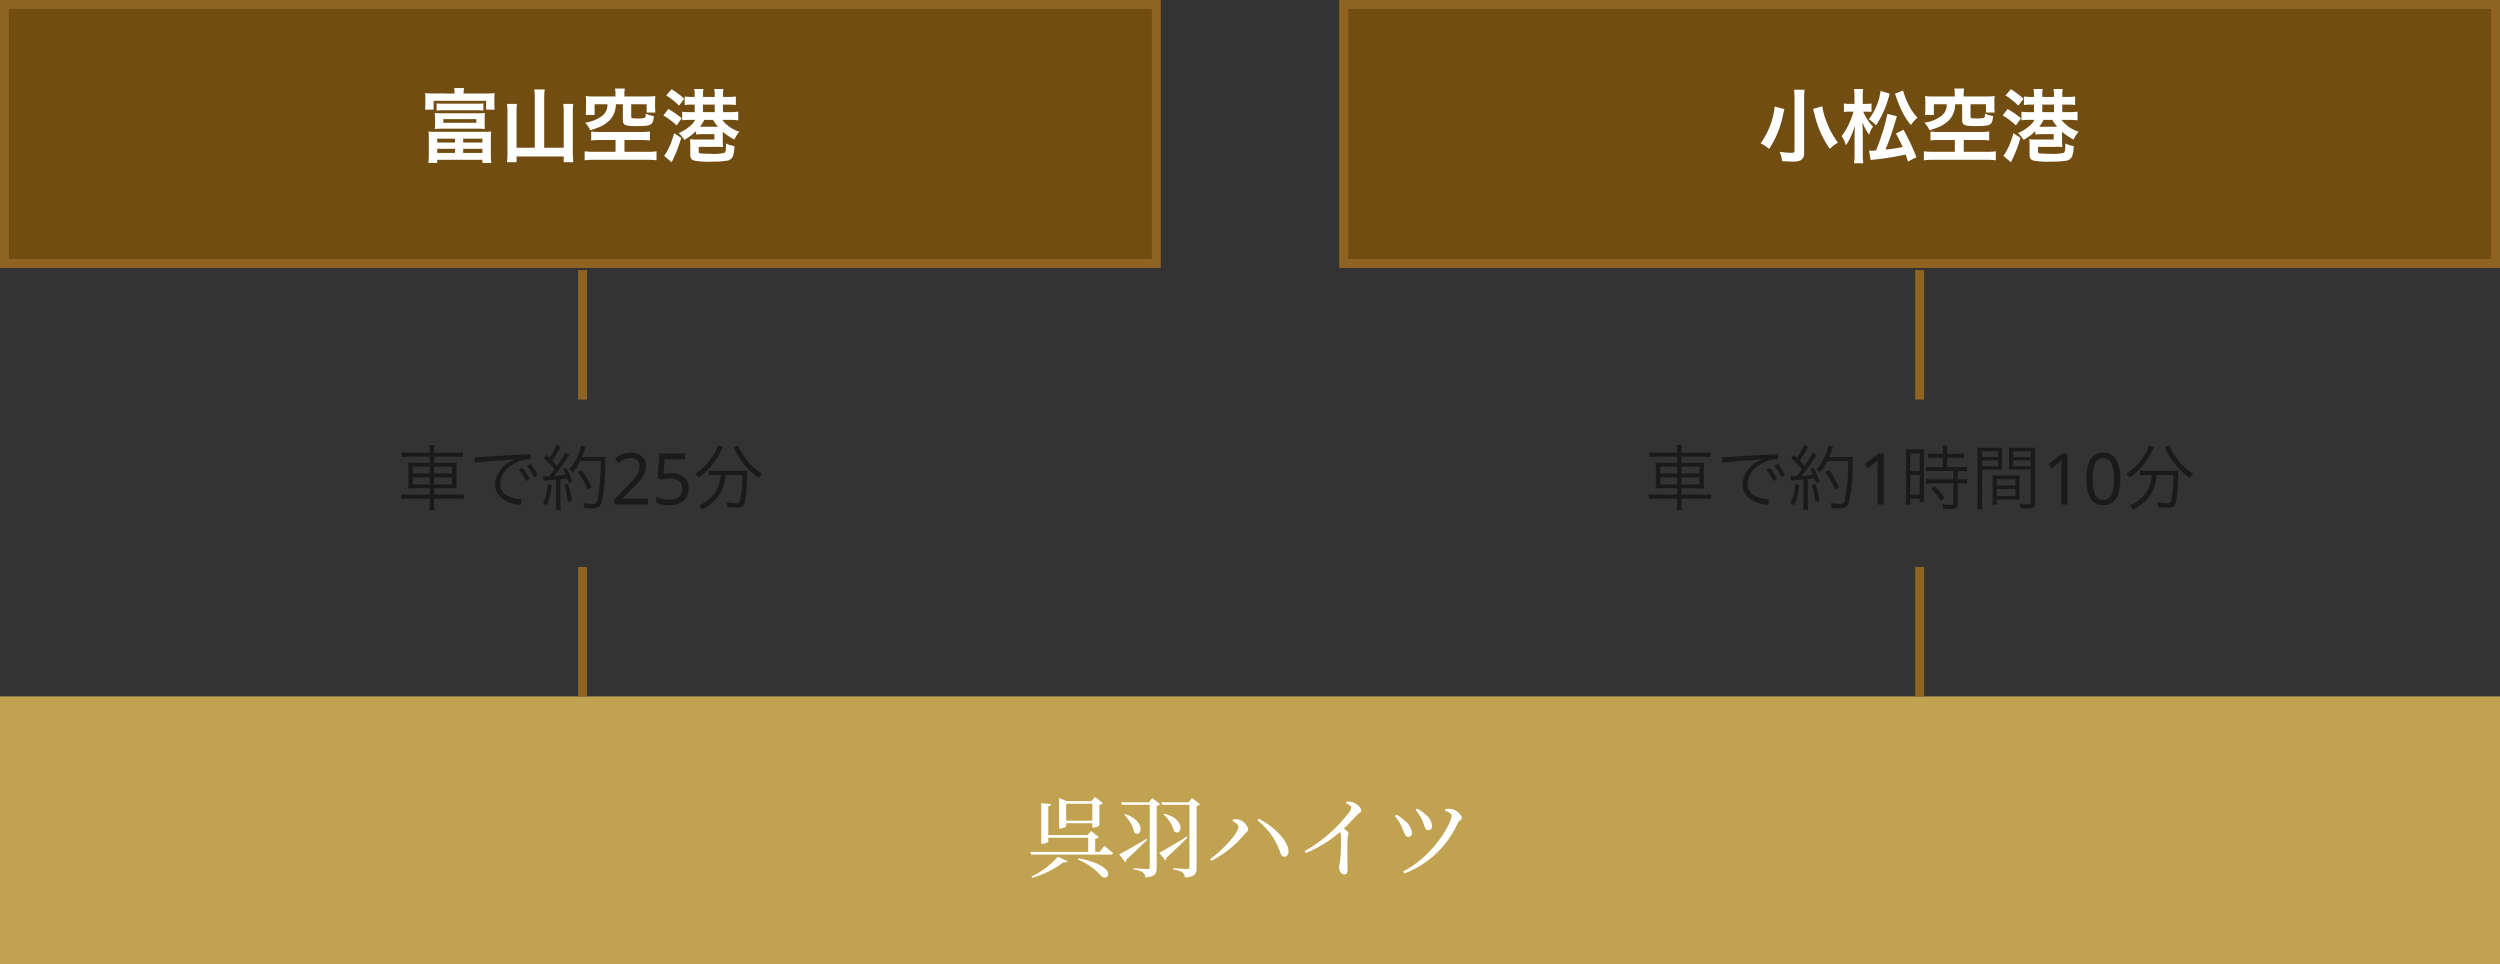 <?xml version="1.0" encoding="UTF-8"?> <svg xmlns="http://www.w3.org/2000/svg" width="560" height="215.996" viewBox="0 0 560 215.996"><rect x="0" y="0" width="560" height="215.996" fill="#333333" stroke="none"/><g transform="translate(-680 -4228.004)"><rect width="260" height="60" transform="translate(680 4228.004)" fill="#724d12"></rect><path d="M2,2V58H258V2H2M0,0H260V60H0Z" transform="translate(680 4228.004)" fill="#8f6422"></path><rect width="260" height="60" transform="translate(980 4228.004)" fill="#724d12"></rect><path d="M2,2V58H258V2H2M0,0H260V60H0Z" transform="translate(980 4228.004)" fill="#8f6422"></path><rect width="560" height="60" transform="translate(680 4384)" fill="#c1a250"></rect><path d="M1,29H-1V0H1Z" transform="translate(810.5 4288.504)" fill="#8f6422"></path><path d="M1,29H-1V0H1Z" transform="translate(1110 4288.504)" fill="#8f6422"></path><path d="M1,29H-1V0H1Z" transform="translate(810.5 4355.004)" fill="#8f6422"></path><path d="M1,29H-1V0H1Z" transform="translate(1110 4355.004)" fill="#8f6422"></path><path d="M-32.814-14.058a19.622,19.622,0,0,1-1.98-.072,9.221,9.221,0,0,1,.072,1.242v1.152a9.694,9.694,0,0,1-.072,1.3h1.926v-1.98h11.754v1.98h1.926a8.759,8.759,0,0,1-.072-1.278v-1.17a7.942,7.942,0,0,1,.072-1.242,19.622,19.622,0,0,1-1.98.072h-4.986a5.939,5.939,0,0,1,.108-1.224h-2.232a5.819,5.819,0,0,1,.108,1.224Zm.612,3.834a10.363,10.363,0,0,1,1.35-.072h7.758a10.472,10.472,0,0,1,1.368.072v-1.62a9.788,9.788,0,0,1-1.368.072h-7.74a9.954,9.954,0,0,1-1.368-.072Zm10.764,1.8A9.081,9.081,0,0,1-21.366-9.7a14.951,14.951,0,0,1-1.656.072H-30.96A14.951,14.951,0,0,1-32.616-9.7a9.592,9.592,0,0,1,.072,1.278V-7.38A8.6,8.6,0,0,1-32.616-6.1a16.5,16.5,0,0,1,1.656-.072h7.938c.54,0,1.134.018,1.656.072a8.151,8.151,0,0,1-.072-1.278Zm-1.854.108v.828h-7.4v-.828ZM-33.948-.522a20.108,20.108,0,0,1-.09,2.016h1.98v-.7h10.116v.7h2a15.216,15.216,0,0,1-.108-2.016V-3.69a17.241,17.241,0,0,1,.072-1.836c-.5.036-.882.054-1.818.054H-32.2c-.954,0-1.314-.018-1.818-.054a16.194,16.194,0,0,1,.072,1.836Zm1.89-3.42h3.978v.864h-3.978Zm5.814,0h4.3v.864h-4.3Zm-5.814,2.268h3.978v.936h-3.978Zm5.814,0h4.3v.936h-4.3Zm16.038-.234h-4.086V-9.954a11.707,11.707,0,0,1,.09-1.764h-2.232a13.941,13.941,0,0,1,.108,1.782V-.828a18.767,18.767,0,0,1-.108,2.16h2.142V.054H-3.726V1.332h2.16A17.457,17.457,0,0,1-1.692-.882V-9.99a14.138,14.138,0,0,1,.108-1.728h-2.25A11.973,11.973,0,0,1-3.726-9.99v8.082H-8.1V-13.14a11.535,11.535,0,0,1,.126-1.818h-2.358a11.381,11.381,0,0,1,.126,1.818ZM7.866-13.392H3.186a15.933,15.933,0,0,1-1.98-.09,9.512,9.512,0,0,1,.072,1.35v1.422a9.468,9.468,0,0,1-.09,1.458h2v-2.394h2.88a3.136,3.136,0,0,1-1.4,2.754,8.241,8.241,0,0,1-3.6,1.368A6.135,6.135,0,0,1,2.214-5.832a19.275,19.275,0,0,0,1.98-.684,7.055,7.055,0,0,0,2.52-1.71,5.278,5.278,0,0,0,1.242-3.42H9.522v3.474c0,1.188.486,1.422,2.9,1.422,2.178,0,2.9-.09,3.384-.432.4-.288.558-.738.666-1.818a6.616,6.616,0,0,1-1.836-.558c0,.648-.072.882-.306.972a6.527,6.527,0,0,1-1.494.126h-.09c-.306-.018-.522-.018-.648-.018-.576-.018-.7-.09-.7-.432v-2.736H14.85v1.854h1.98a7.838,7.838,0,0,1-.09-1.35v-.99a9.194,9.194,0,0,1,.072-1.35,16.111,16.111,0,0,1-1.98.09H9.864V-14a5.393,5.393,0,0,1,.108-1.17H7.758A4.792,4.792,0,0,1,7.866-14Zm.018,9.756V-.99h-4.7C2.412-.99,1.35-1.044.954-1.1v2A19.016,19.016,0,0,1,3.186.792H14.85A18.9,18.9,0,0,1,17.064.9v-2A16.884,16.884,0,0,1,14.85-.99H9.882V-3.636h3.6a16.355,16.355,0,0,1,2.106.108V-5.544a17.062,17.062,0,0,1-2.124.108H4.32a13.2,13.2,0,0,1-1.89-.108v2.016A15,15,0,0,1,4.5-3.636ZM25.722-8.154a4.442,4.442,0,0,1-1.008,1.26A9.059,9.059,0,0,1,22.032-5.2a8.152,8.152,0,0,1,1.26,1.53A12.289,12.289,0,0,0,25.92-5.634v.774A12.119,12.119,0,0,1,27.7-4.95h2.322v1.206H26.388a15.641,15.641,0,0,1-1.818-.072c.036.648.054,1.008.054,1.638V-.4c0,.846.234,1.188.936,1.386a18.985,18.985,0,0,0,4.086.216,19.215,19.215,0,0,0,3.15-.2,1.7,1.7,0,0,0,1.35-.954A6.031,6.031,0,0,0,34.488-2.3a4.964,4.964,0,0,1-1.854-.576c-.018,1.638-.072,1.944-.414,2.124a10.264,10.264,0,0,1-3.078.2c-.648,0-1.89-.036-2.106-.072-.414-.072-.522-.144-.522-.432V-2.106h4a14.262,14.262,0,0,1,1.458.036A10.586,10.586,0,0,1,31.9-3.582V-5.49a13.6,13.6,0,0,0,2.592,1.764A6.683,6.683,0,0,1,35.622-5.49a7.742,7.742,0,0,1-3.834-2.664h1.656a13.583,13.583,0,0,1,1.926.108V-9.99a12.053,12.053,0,0,1-1.944.108H31.95v-1.692H33.1a17.016,17.016,0,0,1,1.728.09v-1.908a12.064,12.064,0,0,1-1.746.108H31.95v-.522a6.445,6.445,0,0,1,.108-1.26h-2.07a6.381,6.381,0,0,1,.108,1.242v.54H27.468v-.522a6.445,6.445,0,0,1,.108-1.26h-2.07a6.252,6.252,0,0,1,.108,1.242v.54h-.522a11.8,11.8,0,0,1-1.728-.108v1.908a15.441,15.441,0,0,1,1.728-.09h.522v1.692h-.882a14.107,14.107,0,0,1-1.926-.09v1.908a17.676,17.676,0,0,1,1.926-.09Zm4,0a9.585,9.585,0,0,0,1.1,1.548H27.684c-.4,0-.576,0-.9-.018a7.881,7.881,0,0,0,.972-1.53Zm-2.25-1.728v-1.692H30.1v1.692Zm-8.244-3.744A15.783,15.783,0,0,1,22.1-11.34l1.17-1.53a17.873,17.873,0,0,0-2.826-2.142Zm-.63,4.482a16.368,16.368,0,0,1,2.97,2.232l1.134-1.6a20.722,20.722,0,0,0-2.988-2.07Zm2.394,3.978A16.043,16.043,0,0,1,19.62-1.494a6.912,6.912,0,0,1-.864,1.386l1.71,1.476c.072-.2.126-.306.45-1.008A28.547,28.547,0,0,0,22.59-4.122Z" transform="translate(810 4263.004)" fill="#fff"></path><path d="M-28.134-14.9a17.416,17.416,0,0,1,.108,2.178v11.52c0,.342-.18.432-.774.432a17.727,17.727,0,0,1-2.574-.234A7.18,7.18,0,0,1-30.8,1.1c.864.054,1.62.09,2.3.09A3.67,3.67,0,0,0-26.622.882,1.746,1.746,0,0,0-25.884-.81v-11.9a17.537,17.537,0,0,1,.108-2.2Zm4.266,4.3c.36,1.35.54,2.052.558,2.124a21.258,21.258,0,0,0,3.2,6.822,8.234,8.234,0,0,1,1.818-1.4A18.69,18.69,0,0,1-20.97-8.028,14.038,14.038,0,0,1-21.8-11.2Zm-8.6-.522a17.076,17.076,0,0,1-3.15,8.208,9.273,9.273,0,0,1,1.908,1.278,21.894,21.894,0,0,0,3.24-8.28c.054-.2.054-.216.108-.432.018-.054.036-.126.072-.216ZM-7.236-9.486A36.511,36.511,0,0,1-8.532-4.7c-.4,1.242-.684,2.052-1.242,3.4-.468.036-.828.054-1.134.054a3.615,3.615,0,0,1-.432-.018l.378,2.142A7.49,7.49,0,0,1-9.9.72a62.6,62.6,0,0,0,6.75-1.1c.216.576.288.774.54,1.566L-.72.216a46.821,46.821,0,0,0-2.9-6.156l-1.692.846C-4.464-3.474-4.158-2.9-3.8-2.07a37.088,37.088,0,0,1-3.852.576A56.82,56.82,0,0,0-5.508-7.6c.288-.954.288-.954.414-1.368Zm-4.68-.5c.4,0,.72.018,1.134.054v-1.89a5.437,5.437,0,0,1-1.152.09h-.81v-1.458a12.577,12.577,0,0,1,.09-1.872h-2.052a11.321,11.321,0,0,1,.108,1.872v1.458h-1.044a6.071,6.071,0,0,1-1.314-.09v1.908a8.406,8.406,0,0,1,1.3-.072h.846a16.3,16.3,0,0,1-.918,2.5,13.277,13.277,0,0,1-1.746,2.952,8.457,8.457,0,0,1,.972,2.07,12.769,12.769,0,0,0,1.08-1.926,19.738,19.738,0,0,0,.936-2.5c-.036.522-.072,1.386-.09,2.592V-.648a14.826,14.826,0,0,1-.126,2.214h2.07a17.659,17.659,0,0,1-.108-2.214v-4.41c0-1.044-.036-1.908-.108-2.646a11.281,11.281,0,0,0,1.548,2.9,4.6,4.6,0,0,1,.864-1.818A11.63,11.63,0,0,1-12.654-9.99Zm6.39-4.032c.144.378.144.378.468,1.332.2.558.594,1.548.882,2.142A14.875,14.875,0,0,0-1.962-7,10.362,10.362,0,0,1-.486-8.658,10.765,10.765,0,0,1-2.5-11.574a16.9,16.9,0,0,1-1.206-3.15Zm-3.222-.63A13.464,13.464,0,0,1-11.358-8.3a10.356,10.356,0,0,1,.864.684c.468.432.468.432.738.666a22.537,22.537,0,0,0,3.042-7.074Zm16.614,1.26H3.186a15.933,15.933,0,0,1-1.98-.09,9.512,9.512,0,0,1,.072,1.35v1.422a9.468,9.468,0,0,1-.09,1.458h2v-2.394h2.88a3.136,3.136,0,0,1-1.4,2.754,8.241,8.241,0,0,1-3.6,1.368A6.135,6.135,0,0,1,2.214-5.832a19.275,19.275,0,0,0,1.98-.684,7.055,7.055,0,0,0,2.52-1.71,5.278,5.278,0,0,0,1.242-3.42H9.522v3.474c0,1.188.486,1.422,2.9,1.422,2.178,0,2.9-.09,3.384-.432.4-.288.558-.738.666-1.818a6.616,6.616,0,0,1-1.836-.558c0,.648-.072.882-.306.972a6.527,6.527,0,0,1-1.494.126h-.09c-.306-.018-.522-.018-.648-.018-.576-.018-.7-.09-.7-.432v-2.736H14.85v1.854h1.98a7.838,7.838,0,0,1-.09-1.35v-.99a9.194,9.194,0,0,1,.072-1.35,16.111,16.111,0,0,1-1.98.09H9.864V-14a5.393,5.393,0,0,1,.108-1.17H7.758A4.792,4.792,0,0,1,7.866-14Zm.018,9.756V-.99h-4.7C2.412-.99,1.35-1.044.954-1.1v2A19.016,19.016,0,0,1,3.186.792H14.85A18.9,18.9,0,0,1,17.064.9v-2A16.884,16.884,0,0,1,14.85-.99H9.882V-3.636h3.6a16.355,16.355,0,0,1,2.106.108V-5.544a17.062,17.062,0,0,1-2.124.108H4.32a13.2,13.2,0,0,1-1.89-.108v2.016A15,15,0,0,1,4.5-3.636ZM25.722-8.154a4.442,4.442,0,0,1-1.008,1.26A9.059,9.059,0,0,1,22.032-5.2a8.152,8.152,0,0,1,1.26,1.53A12.289,12.289,0,0,0,25.92-5.634v.774A12.119,12.119,0,0,1,27.7-4.95h2.322v1.206H26.388a15.641,15.641,0,0,1-1.818-.072c.036.648.054,1.008.054,1.638V-.4c0,.846.234,1.188.936,1.386a18.985,18.985,0,0,0,4.086.216,19.215,19.215,0,0,0,3.15-.2,1.7,1.7,0,0,0,1.35-.954A6.031,6.031,0,0,0,34.488-2.3a4.964,4.964,0,0,1-1.854-.576c-.018,1.638-.072,1.944-.414,2.124a10.264,10.264,0,0,1-3.078.2c-.648,0-1.89-.036-2.106-.072-.414-.072-.522-.144-.522-.432V-2.106h4a14.262,14.262,0,0,1,1.458.036A10.586,10.586,0,0,1,31.9-3.582V-5.49a13.6,13.6,0,0,0,2.592,1.764A6.683,6.683,0,0,1,35.622-5.49a7.742,7.742,0,0,1-3.834-2.664h1.656a13.583,13.583,0,0,1,1.926.108V-9.99a12.053,12.053,0,0,1-1.944.108H31.95v-1.692H33.1a17.016,17.016,0,0,1,1.728.09v-1.908a12.064,12.064,0,0,1-1.746.108H31.95v-.522a6.445,6.445,0,0,1,.108-1.26h-2.07a6.381,6.381,0,0,1,.108,1.242v.54H27.468v-.522a6.445,6.445,0,0,1,.108-1.26h-2.07a6.252,6.252,0,0,1,.108,1.242v.54h-.522a11.8,11.8,0,0,1-1.728-.108v1.908a15.441,15.441,0,0,1,1.728-.09h.522v1.692h-.882a14.107,14.107,0,0,1-1.926-.09v1.908a17.676,17.676,0,0,1,1.926-.09Zm4,0a9.585,9.585,0,0,0,1.1,1.548H27.684c-.4,0-.576,0-.9-.018a7.881,7.881,0,0,0,.972-1.53Zm-2.25-1.728v-1.692H30.1v1.692Zm-8.244-3.744A15.783,15.783,0,0,1,22.1-11.34l1.17-1.53a17.873,17.873,0,0,0-2.826-2.142Zm-.63,4.482a16.368,16.368,0,0,1,2.97,2.232l1.134-1.6a20.722,20.722,0,0,0-2.988-2.07Zm2.394,3.978A16.043,16.043,0,0,1,19.62-1.494a6.912,6.912,0,0,1-.864,1.386l1.71,1.476c.072-.2.126-.306.45-1.008A28.547,28.547,0,0,0,22.59-4.122Z" transform="translate(1110 4263.004)" fill="#fff"></path><path d="M-35.32-14.96v3.8h-5.86v-3.8Zm-5.86,4.36h5.86v.98h.24a2.272,2.272,0,0,0,1.34-.46v-4.6a1.638,1.638,0,0,0,.82-.4l-1.8-1.38-.8.92h-5.56l-1.68-.72v6.84h.22c.66,0,1.36-.36,1.36-.52ZM-48.82,1.64a20.793,20.793,0,0,0,7-3.48c.54.08.84-.02.98-.24l-2.2-1.02a18.636,18.636,0,0,1-5.9,4.46Zm10.3-4.08A14.1,14.1,0,0,1-33.3,1.24c1.54,1.46,4.14-2.16-5.1-3.98Zm4.82-1.72h-.98V-7.08a1.64,1.64,0,0,0,.86-.4l-1.76-1.36-.86.9h-8.74V-14.4c.42-.06.56-.24.6-.48l-2.18-.2V-6h.3c.58,0,1.28-.34,1.28-.5v-.84h8.94v3.18H-49.2l.16.6H-31.2a.479.479,0,0,0,.52-.32c-.74-.7-1.96-1.62-1.96-1.62ZM-23.18-7.1c-2.54,1.52-5.1,2.96-6.12,3.46l1.32,1.76a.816.816,0,0,0,.32-.6c2.06-1.84,3.58-3.38,4.62-4.4Zm-4.98-5.36A8.327,8.327,0,0,1-25.9-8.5c1.48,1.34,2.9-2.48-2.08-4.16Zm6.28-3.74-.76.92h-6.24l.18.56h6.24V-.84c0,.36-.12.5-.54.5-.5,0-3.08-.18-3.08-.18v.3A4.474,4.474,0,0,1-24,.42a1.6,1.6,0,0,1,.56,1.14c2.3-.22,2.54-1,2.54-2.22V-14.48a1.418,1.418,0,0,0,.78-.38Zm7.7,8.6c-2.54,1.58-5.12,3.1-6.16,3.62l1.36,1.72a.886.886,0,0,0,.3-.64c2.06-1.86,3.62-3.44,4.66-4.46Zm-5.16-4.92A7.637,7.637,0,0,1-17-8.78c1.6,1.34,2.9-2.68-2.2-3.94Zm6.34-3.7-.74.94h-6.1l.18.56h6.1V-.84c0,.36-.12.5-.58.5-.52,0-3.1-.18-3.1-.18v.28a5.071,5.071,0,0,1,2.1.66,1.692,1.692,0,0,1,.56,1.16c2.34-.2,2.62-.98,2.62-2.22V-14.48a1.28,1.28,0,0,0,.76-.38ZM-2.58-9.8c0,1.4-3.64,5.36-6.38,7.24l.28.4A22.815,22.815,0,0,0-1.26-8.1c.4-.48.88-.7.88-1.12a3.129,3.129,0,0,0-2.14-2.2,4.7,4.7,0,0,0-1.28-.04l-.12.36C-3.34-10.8-2.58-10.28-2.58-9.8ZM8.62-4.46C8.38-7.02,4.96-10.1,1.96-11.6l-.28.38a15.415,15.415,0,0,1,4.96,6.8c.3.86.48,1.34,1.08,1.32C8.28-3.1,8.7-3.66,8.62-4.46ZM21.5-15.08c.8.38,1.18.7,1.18,1.02a2.422,2.422,0,0,1-.52,1.08,32.592,32.592,0,0,1-9.92,8.62l.26.46a28.3,28.3,0,0,0,7.66-4.72,1.6,1.6,0,0,1,.22.88,49.966,49.966,0,0,1-.18,5.46c-.08.64-.24,1.06-.24,1.44,0,.76.38,1.72,1.14,1.72.52,0,.76-.32.76-1.1,0-1.14-.12-4.14,0-7,.02-.52.18-.82.18-1.1,0-.32-.46-.68-1.04-1.06,1.26-1.22,2.26-2.28,2.98-3.06.56-.6.94-.58.94-1.02,0-.58-.98-1.52-1.84-1.8a3.963,3.963,0,0,0-1.44-.18Zm17,3.64c.64,1.34.62,2.4,1.42,2.4a.836.836,0,0,0,.86-.92,3.415,3.415,0,0,0-1.38-2.52,9.308,9.308,0,0,0-1.96-1.38l-.34.26A11.387,11.387,0,0,1,38.5-11.44Zm8.02.86c.3-.62.9-.72.9-1.22,0-.68-1.24-1.82-2.22-1.96a4.728,4.728,0,0,0-1.4-.02l-.12.4c1.06.38,1.48.7,1.48,1.1,0,1.56-3.86,8.84-10.86,12.5l.3.44A21.525,21.525,0,0,0,46.52-10.58Zm-12.64.6c.72,1.42.76,2.44,1.58,2.44a.789.789,0,0,0,.82-.9,3.967,3.967,0,0,0-1.62-2.7A7.985,7.985,0,0,0,32.8-12.5l-.34.3A9.864,9.864,0,0,1,33.88-9.98Z" transform="translate(960 4423)" fill="#fff"></path><path d="M-33.744-11.6h-4.608a8.946,8.946,0,0,1-1.632-.112v1.1a11.693,11.693,0,0,1,1.616-.1h4.624v1.376H-36.8a9.278,9.278,0,0,1-1.776-.1A15.235,15.235,0,0,1-38.512-7.7v2.464a14.593,14.593,0,0,1-.064,1.7,11.8,11.8,0,0,1,1.856-.1h2.976v1.424H-38.48a8.389,8.389,0,0,1-1.632-.112V-1.2a11.305,11.305,0,0,1,1.632-.1h4.736v.768a9.073,9.073,0,0,1-.112,1.76h1.2a8.517,8.517,0,0,1-.112-1.76V-1.3h4.976a12.448,12.448,0,0,1,1.664.1V-2.32a8.334,8.334,0,0,1-1.664.112h-4.976V-3.632h3.248a11.45,11.45,0,0,1,1.824.1,14.77,14.77,0,0,1-.064-1.7V-7.744a14.63,14.63,0,0,1,.064-1.68,9.571,9.571,0,0,1-1.808.1h-3.264V-10.7h4.816a12.707,12.707,0,0,1,1.648.1v-1.1a8.44,8.44,0,0,1-1.664.112h-4.8v-.208a8.616,8.616,0,0,1,.112-1.536h-1.2a8.382,8.382,0,0,1,.112,1.536Zm0,3.136v1.536H-37.52V-8.464Zm0,2.4V-4.5H-37.52V-6.064Zm.976,1.568V-6.064h4.016V-4.5Zm0-2.432V-8.464h4.016v1.536Zm9.136-2.4a53.265,53.265,0,0,1,5.52-.528,32.746,32.746,0,0,0,3.52-.352,10.474,10.474,0,0,0-1.52.848A6.088,6.088,0,0,0-19.1-4.448a3.874,3.874,0,0,0,1.776,3.264A8.071,8.071,0,0,0-13.872.048c.288.048.32.064.5.1l.208-1.3h-.16a8.2,8.2,0,0,1-2.4-.512,3.137,3.137,0,0,1-2.24-2.96A4.89,4.89,0,0,1-16-8.32a7.87,7.87,0,0,1,3.072-1.6,6.711,6.711,0,0,1,1.792-.224l-.1-1.184a10.806,10.806,0,0,1-1.9.176l-.912.032c-.528.016-.736.032-2.7.144l-2.512.16c-1.968.112-2.064.128-2.96.192-.5.032-.688.048-.912.048-.112,0-.272,0-.576-.016Zm9.824,1.536a11.252,11.252,0,0,1,1.632,2.544l.816-.48a12.147,12.147,0,0,0-1.648-2.48Zm1.824-.864a12.662,12.662,0,0,1,1.632,2.512l.8-.448a12.966,12.966,0,0,0-1.648-2.5Zm3.776,3.344a5.8,5.8,0,0,1,.976-.112c.608-.048.608-.048,1.792-.16V-.432a11.866,11.866,0,0,1-.1,1.648h1.168a11.618,11.618,0,0,1-.1-1.632V-5.68c.608-.064.976-.112,1.1-.128a2.574,2.574,0,0,0,.4-.048c.16.416.208.56.368,1.072l.816-.368a17.332,17.332,0,0,0-1.408-3.04L-3.92-7.9A13.451,13.451,0,0,1-3.28-6.64c-1.1.144-1.392.16-2.592.24a35.036,35.036,0,0,0,2.96-4.048c.224-.32.32-.464.464-.656l-.944-.56A16.388,16.388,0,0,1-5.232-8.64c-.336-.4-.592-.688-1.072-1.168A24.529,24.529,0,0,0-4.72-12.32a5.805,5.805,0,0,1,.368-.608l-.992-.448a11.9,11.9,0,0,1-1.584,2.96c-.256-.256-.336-.32-.688-.656l-.592.752A15.868,15.868,0,0,1-5.776-7.872c-.464.624-.624.832-1.216,1.536-.256.016-.736.032-.816.032a3.648,3.648,0,0,1-.576-.048ZM4.576-9.7a44.811,44.811,0,0,1-.688,8.368C3.664-.3,3.488-.112,2.736-.112A12.625,12.625,0,0,1,.608-.32,3.849,3.849,0,0,1,.88.784c.64.064,1.232.1,1.7.1C4.112.88,4.512.544,4.88-.992A40.073,40.073,0,0,0,5.568-8.24a24.083,24.083,0,0,1,.08-2.464,8.66,8.66,0,0,1-1.3.064h-4c.208-.512.336-.832.464-1.184.288-.8.288-.8.416-1.1L.144-13.2a10.017,10.017,0,0,1-.9,2.64A10.387,10.387,0,0,1-2.544-7.824a2.912,2.912,0,0,1,.832.624A12.445,12.445,0,0,0-.08-9.7ZM-7.3-4.544A11.838,11.838,0,0,1-8.352-.256l.88.416A14.168,14.168,0,0,0-6.416-4.368Zm3.712.16A21.1,21.1,0,0,1-2.768-.528l.928-.3A25.467,25.467,0,0,0-2.784-4.64Zm6.112.56a19.179,19.179,0,0,0-2.272-3.9l-.832.48A15.5,15.5,0,0,1,1.616-3.28ZM15.168,0H7.616V-1.168l2.992-3.024q.848-.864,1.448-1.536a5.634,5.634,0,0,0,.9-1.312,3.277,3.277,0,0,0,.3-1.424A1.8,1.8,0,0,0,12.7-9.9a2.136,2.136,0,0,0-1.456-.488,3.485,3.485,0,0,0-1.472.288,6.592,6.592,0,0,0-1.28.8l-.752-.944a6.662,6.662,0,0,1,1.544-.952,4.729,4.729,0,0,1,1.96-.392,3.694,3.694,0,0,1,2.528.816A2.81,2.81,0,0,1,14.7-8.544a3.9,3.9,0,0,1-.368,1.68,6.957,6.957,0,0,1-1.024,1.552q-.656.768-1.536,1.616L9.392-1.344v.064h5.776ZM20.4-7.008a4.2,4.2,0,0,1,2.792.88,3.06,3.06,0,0,1,1.048,2.48A3.567,3.567,0,0,1,23.112-.856,4.531,4.531,0,0,1,19.968.16,8.159,8.159,0,0,1,18.3,0a4.386,4.386,0,0,1-1.3-.464V-1.792a4.886,4.886,0,0,0,1.4.552,6.682,6.682,0,0,0,1.576.2,3.244,3.244,0,0,0,2.04-.6A2.208,2.208,0,0,0,22.8-3.5a2.16,2.16,0,0,0-.688-1.72,3.264,3.264,0,0,0-2.176-.6,7.535,7.535,0,0,0-1.024.08q-.576.08-.928.16l-.7-.448.432-5.392H23.44v1.28H18.912L18.64-6.832q.272-.048.736-.112A7.527,7.527,0,0,1,20.4-7.008Zm11.024.416a7.747,7.747,0,0,1-.864,3.3,8.152,8.152,0,0,1-4.032,3.5,3.344,3.344,0,0,1,.7.9,9.389,9.389,0,0,0,4.032-3.488,9.112,9.112,0,0,0,1.248-4.208H36.24a22.775,22.775,0,0,1-.528,5.92c-.112.3-.288.4-.8.4a12.326,12.326,0,0,1-2.256-.272A4.435,4.435,0,0,1,32.912.592c1.008.1,1.568.128,2.1.128.928,0,1.312-.16,1.584-.64.416-.752.72-3.456.72-6.56a7.069,7.069,0,0,1,.064-1.136,12.106,12.106,0,0,1-1.68.08H30.432a12.281,12.281,0,0,1-1.664-.1V-6.5a12.884,12.884,0,0,1,1.648-.1Zm-.656-6.64a5.146,5.146,0,0,1-.688,1.68A13.184,13.184,0,0,1,25.7-6.864,3.522,3.522,0,0,1,26.48-6a15.882,15.882,0,0,0,5.04-6,4.366,4.366,0,0,1,.448-.816Zm3.552.448c.08.128.176.3.256.448A16.21,16.21,0,0,0,39.968-5.9a3.947,3.947,0,0,1,.752-.976A13.344,13.344,0,0,1,36-11.856a6.478,6.478,0,0,1-.608-1.344Z" transform="translate(810 4341.004)" fill="#1a1a1a"></path><path d="M-54.32-11.6h-4.608a8.946,8.946,0,0,1-1.632-.112v1.1a11.693,11.693,0,0,1,1.616-.1h4.624v1.376h-3.056a9.278,9.278,0,0,1-1.776-.1A15.235,15.235,0,0,1-59.088-7.7v2.464a14.593,14.593,0,0,1-.064,1.7,11.8,11.8,0,0,1,1.856-.1h2.976v1.424h-4.736a8.389,8.389,0,0,1-1.632-.112V-1.2a11.305,11.305,0,0,1,1.632-.1h4.736v.768a9.073,9.073,0,0,1-.112,1.76h1.2a8.517,8.517,0,0,1-.112-1.76V-1.3h4.976a12.448,12.448,0,0,1,1.664.1V-2.32a8.334,8.334,0,0,1-1.664.112h-4.976V-3.632H-50.1a11.45,11.45,0,0,1,1.824.1,14.771,14.771,0,0,1-.064-1.7V-7.744a14.63,14.63,0,0,1,.064-1.68,9.571,9.571,0,0,1-1.808.1h-3.264V-10.7h4.816a12.707,12.707,0,0,1,1.648.1v-1.1a8.44,8.44,0,0,1-1.664.112h-4.8v-.208a8.617,8.617,0,0,1,.112-1.536h-1.2a8.382,8.382,0,0,1,.112,1.536Zm0,3.136v1.536H-58.1V-8.464Zm0,2.4V-4.5H-58.1V-6.064Zm.976,1.568V-6.064h4.016V-4.5Zm0-2.432V-8.464h4.016v1.536Zm9.136-2.4a53.265,53.265,0,0,1,5.52-.528,32.746,32.746,0,0,0,3.52-.352,10.473,10.473,0,0,0-1.52.848A6.088,6.088,0,0,0-39.68-4.448,3.874,3.874,0,0,0-37.9-1.184,8.071,8.071,0,0,0-34.448.048c.288.048.32.064.5.1l.208-1.3h-.16a8.2,8.2,0,0,1-2.4-.512,3.137,3.137,0,0,1-2.24-2.96,4.89,4.89,0,0,1,1.968-3.7A7.87,7.87,0,0,1-33.5-9.92a6.711,6.711,0,0,1,1.792-.224l-.1-1.184a10.806,10.806,0,0,1-1.9.176l-.912.032c-.528.016-.736.032-2.7.144l-2.512.16c-1.968.112-2.064.128-2.96.192-.5.032-.688.048-.912.048-.112,0-.272,0-.576-.016Zm9.824,1.536a11.252,11.252,0,0,1,1.632,2.544l.816-.48a12.147,12.147,0,0,0-1.648-2.48Zm1.824-.864a12.661,12.661,0,0,1,1.632,2.512l.8-.448a12.966,12.966,0,0,0-1.648-2.5Zm3.776,3.344a5.8,5.8,0,0,1,.976-.112c.608-.048.608-.048,1.792-.16V-.432a11.866,11.866,0,0,1-.1,1.648h1.168a11.618,11.618,0,0,1-.1-1.632V-5.68c.608-.064.976-.112,1.1-.128a2.574,2.574,0,0,0,.4-.048c.16.416.208.56.368,1.072l.816-.368a17.332,17.332,0,0,0-1.408-3.04L-24.5-7.9a13.451,13.451,0,0,1,.64,1.264c-1.1.144-1.392.16-2.592.24a35.036,35.036,0,0,0,2.96-4.048c.224-.32.32-.464.464-.656l-.944-.56a16.388,16.388,0,0,1-1.84,3.024c-.336-.4-.592-.688-1.072-1.168A24.529,24.529,0,0,0-25.3-12.32a5.805,5.805,0,0,1,.368-.608l-.992-.448a11.9,11.9,0,0,1-1.584,2.96c-.256-.256-.336-.32-.688-.656l-.592.752a15.868,15.868,0,0,1,2.432,2.448c-.464.624-.624.832-1.216,1.536-.256.016-.736.032-.816.032a3.648,3.648,0,0,1-.576-.048ZM-16-9.7a44.811,44.811,0,0,1-.688,8.368c-.224,1.024-.4,1.216-1.152,1.216A12.625,12.625,0,0,1-19.968-.32,3.849,3.849,0,0,1-19.7.784c.64.064,1.232.1,1.7.1,1.536,0,1.936-.336,2.3-1.872a40.073,40.073,0,0,0,.688-7.248,24.083,24.083,0,0,1,.08-2.464,8.66,8.66,0,0,1-1.3.064h-4c.208-.512.336-.832.464-1.184.288-.8.288-.8.416-1.1l-1.088-.272a10.017,10.017,0,0,1-.9,2.64A10.387,10.387,0,0,1-23.12-7.824a2.912,2.912,0,0,1,.832.624,12.445,12.445,0,0,0,1.632-2.5ZM-27.872-4.544A11.838,11.838,0,0,1-28.928-.256l.88.416a14.168,14.168,0,0,0,1.056-4.528Zm3.712.16a21.1,21.1,0,0,1,.816,3.856l.928-.3A25.467,25.467,0,0,0-23.36-4.64Zm6.112.56a19.179,19.179,0,0,0-2.272-3.9l-.832.48A15.5,15.5,0,0,1-18.96-3.28ZM-8.048,0H-9.424V-7.984q0-.688.016-1.1t.048-.864a6.372,6.372,0,0,1-.472.432q-.216.176-.52.448l-1.216.992-.736-.944,3.088-2.4h1.168ZM5.184-10.464v2.08H3.056a10.619,10.619,0,0,1-1.616-.1v1.072a11.693,11.693,0,0,1,1.616-.1h4.5v1.872h-4.5a10.193,10.193,0,0,1-1.616-.1v1.1a11.942,11.942,0,0,1,1.6-.1H7.552v4.4c0,.352-.112.416-.72.416A11.614,11.614,0,0,1,5.008-.1,2.846,2.846,0,0,1,5.264.96c.928.048,1.184.064,1.44.064,1.488,0,1.84-.24,1.84-1.264V-4.72h.5a10.653,10.653,0,0,1,1.568.1v-1.1a9.788,9.788,0,0,1-1.568.1h-.5V-7.5h.528a10.27,10.27,0,0,1,1.552.1V-8.48a10.475,10.475,0,0,1-1.616.1H6.176v-2.08H8.448a13.2,13.2,0,0,1,1.52.08V-11.44a9.671,9.671,0,0,1-1.52.1H6.176v-.512a7.792,7.792,0,0,1,.1-1.3H5.088a8.215,8.215,0,0,1,.1,1.3v.512h-1.7a9.394,9.394,0,0,1-1.52-.1v1.056a13.945,13.945,0,0,1,1.536-.08ZM-3.024-1.7A12.794,12.794,0,0,1-3.12,0h1.04V-1.312h2.1v.8h.992C.976-.864.96-1.28.96-2.048v-8.768a11.854,11.854,0,0,1,.048-1.568,13.75,13.75,0,0,1-1.44.048H-1.616a14.354,14.354,0,0,1-1.472-.048,13.245,13.245,0,0,1,.064,1.536Zm.944-9.744h2.1v3.968h-2.1Zm0,4.832h2.1v4.4h-2.1ZM5.6-1.488A17.217,17.217,0,0,0,3.3-4.1l-.784.56A14.52,14.52,0,0,1,4.736-.848Zm8.368-6.32H16.9c.64,0,1.184.016,1.616.048-.032-.4-.048-.848-.048-1.488v-1.984c0-.592.016-1.072.048-1.52a14.039,14.039,0,0,1-1.632.064H14.592a14.81,14.81,0,0,1-1.68-.064c.048.512.064.976.064,1.76V-.656a11.959,11.959,0,0,1-.1,1.792h1.184a11.527,11.527,0,0,1-.1-1.792Zm0-4.1h3.584v1.28H13.968Zm0,2.032h3.584v1.3H13.968Zm11.888-1.12a15.139,15.139,0,0,1,.08-1.76,14.81,14.81,0,0,1-1.68.064h-2.64a13.864,13.864,0,0,1-1.632-.064c.032.48.048.96.048,1.52v1.984c0,.592-.016,1.072-.048,1.488.432-.032.944-.048,1.616-.048h3.28V-.48c0,.384-.128.464-.784.464a17.4,17.4,0,0,1-1.76-.16A3.672,3.672,0,0,1,22.624.848c.4.032,1.264.064,1.6.064,1.3,0,1.632-.272,1.632-1.328ZM20.944-11.9H24.88v1.28H20.944Zm0,2.032H24.88v1.3H20.944ZM22.368-5.04c0-.64.016-1.056.048-1.5a14.174,14.174,0,0,1-1.584.064H17.9a14.358,14.358,0,0,1-1.584-.064c.032.464.048.928.048,1.5v3.552a9.869,9.869,0,0,1-.08,1.5h.992V-1.1h3.5c.656,0,1.184.016,1.632.048-.032-.416-.048-.848-.048-1.456ZM17.28-5.68h4.176v1.424H17.28Zm0,2.224h4.176V-1.9H17.28ZM33.1,0H31.728V-7.984q0-.688.016-1.1t.048-.864a6.373,6.373,0,0,1-.472.432q-.216.176-.52.448l-1.216.992-.736-.944,3.088-2.4H33.1Zm11.84-5.728A11.388,11.388,0,0,1,44.56-2.56,4.018,4.018,0,0,1,43.336-.544a3.311,3.311,0,0,1-2.2.7A3.084,3.084,0,0,1,38.28-1.4a8.545,8.545,0,0,1-.92-4.328A11.617,11.617,0,0,1,37.736-8.9,3.951,3.951,0,0,1,38.944-10.9a3.3,3.3,0,0,1,2.192-.7A3.132,3.132,0,0,1,44-10.056,8.313,8.313,0,0,1,44.944-5.728Zm-6.176,0a8.835,8.835,0,0,0,.536,3.52A1.868,1.868,0,0,0,41.136-1.04,1.888,1.888,0,0,0,42.968-2.2a8.6,8.6,0,0,0,.552-3.528,8.552,8.552,0,0,0-.552-3.5A1.887,1.887,0,0,0,41.136-10.4,1.868,1.868,0,0,0,39.3-9.232,8.782,8.782,0,0,0,38.768-5.728ZM52-6.592a7.747,7.747,0,0,1-.864,3.3A8.152,8.152,0,0,1,47.1.208a3.343,3.343,0,0,1,.7.9A9.389,9.389,0,0,0,51.84-2.384a9.112,9.112,0,0,0,1.248-4.208h3.728a22.775,22.775,0,0,1-.528,5.92c-.112.3-.288.4-.8.4a12.326,12.326,0,0,1-2.256-.272A4.435,4.435,0,0,1,53.488.592c1.008.1,1.568.128,2.1.128.928,0,1.312-.16,1.584-.64.416-.752.72-3.456.72-6.56a7.069,7.069,0,0,1,.064-1.136,12.106,12.106,0,0,1-1.68.08H51.008a12.281,12.281,0,0,1-1.664-.1V-6.5a12.884,12.884,0,0,1,1.648-.1Zm-.656-6.64a5.146,5.146,0,0,1-.688,1.68,13.184,13.184,0,0,1-4.384,4.688A3.522,3.522,0,0,1,47.056-6a15.882,15.882,0,0,0,5.04-6,4.366,4.366,0,0,1,.448-.816Zm3.552.448c.08.128.176.3.256.448A16.21,16.21,0,0,0,60.544-5.9,3.947,3.947,0,0,1,61.3-6.88a13.344,13.344,0,0,1-4.72-4.976,6.478,6.478,0,0,1-.608-1.344Z" transform="translate(1110 4341.004)" fill="#1a1a1a"></path></g></svg> 